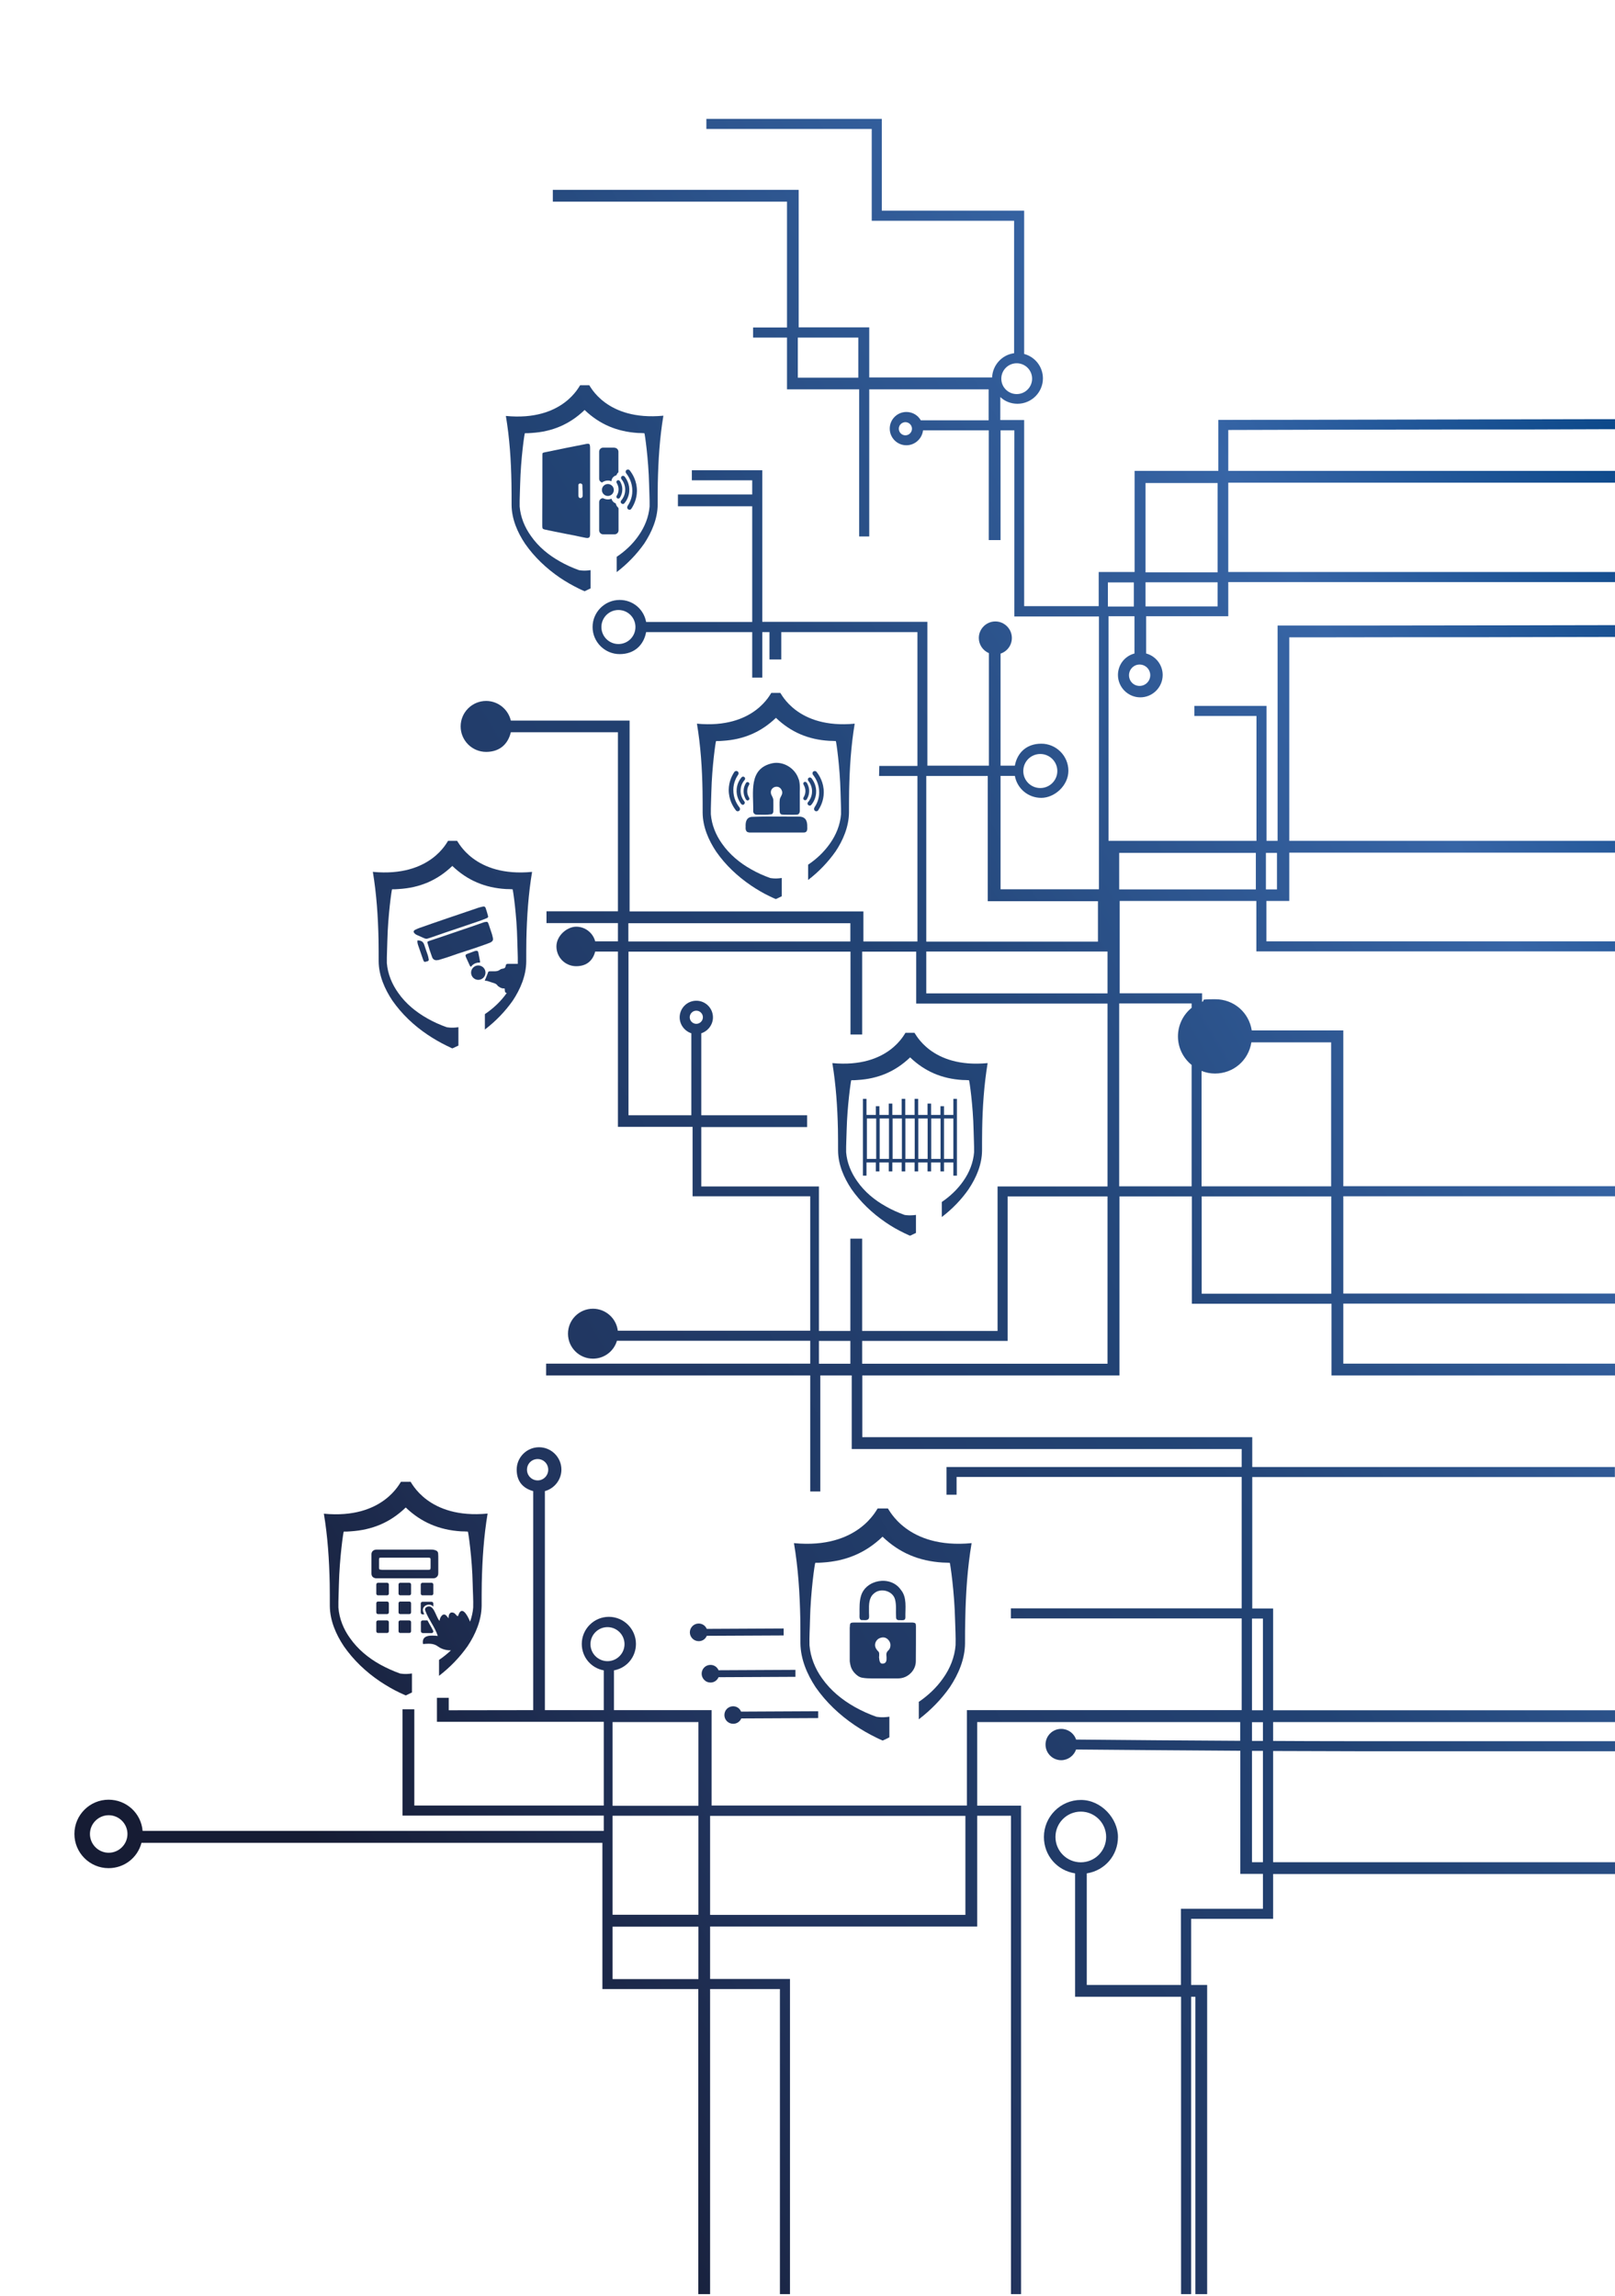 <?xml version="1.0" encoding="UTF-8"?>
<svg id="Laag_1" xmlns="http://www.w3.org/2000/svg" xmlns:xlink="http://www.w3.org/1999/xlink" version="1.1" viewBox="0 0 1300 1847.9">
  <!-- Generator: Adobe Illustrator 29.1.0, SVG Export Plug-In . SVG Version: 2.1.0 Build 142)  -->
  <defs>
    <style>
      .st0 {
        fill: url(#linear-gradient2);
      }

      .st1 {
        fill: url(#linear-gradient1);
      }

      .st2 {
        fill: url(#linear-gradient9);
      }

      .st3 {
        fill: url(#linear-gradient3);
      }

      .st4 {
        fill: url(#linear-gradient6);
      }

      .st5 {
        fill: url(#linear-gradient8);
      }

      .st6 {
        fill: url(#linear-gradient7);
      }

      .st7 {
        fill: url(#linear-gradient5);
      }

      .st8 {
        fill: url(#linear-gradient4);
      }

      .st9 {
        fill: url(#linear-gradient31);
      }

      .st10 {
        fill: url(#linear-gradient30);
      }

      .st11 {
        fill: url(#linear-gradient38);
      }

      .st12 {
        fill: url(#linear-gradient32);
      }

      .st13 {
        fill: url(#linear-gradient39);
      }

      .st14 {
        fill: url(#linear-gradient34);
      }

      .st15 {
        fill: url(#linear-gradient37);
      }

      .st16 {
        fill: url(#linear-gradient35);
      }

      .st17 {
        fill: url(#linear-gradient33);
      }

      .st18 {
        fill: url(#linear-gradient36);
      }

      .st19 {
        fill: url(#linear-gradient40);
      }

      .st20 {
        fill: url(#linear-gradient41);
      }

      .st21 {
        fill: url(#linear-gradient42);
      }

      .st22 {
        fill: url(#linear-gradient28);
      }

      .st23 {
        fill: url(#linear-gradient29);
      }

      .st24 {
        fill: url(#linear-gradient18);
      }

      .st25 {
        fill: url(#linear-gradient13);
      }

      .st26 {
        fill: url(#linear-gradient12);
      }

      .st27 {
        fill: url(#linear-gradient15);
      }

      .st28 {
        fill: url(#linear-gradient16);
      }

      .st29 {
        fill: url(#linear-gradient11);
      }

      .st30 {
        fill: url(#linear-gradient10);
      }

      .st31 {
        fill: url(#linear-gradient17);
      }

      .st32 {
        fill: url(#linear-gradient14);
      }

      .st33 {
        fill: url(#linear-gradient19);
      }

      .st34 {
        fill: url(#linear-gradient23);
      }

      .st35 {
        fill: url(#linear-gradient22);
      }

      .st36 {
        fill: url(#linear-gradient24);
      }

      .st37 {
        fill: url(#linear-gradient25);
      }

      .st38 {
        fill: url(#linear-gradient21);
      }

      .st39 {
        fill: url(#linear-gradient20);
      }

      .st40 {
        fill: url(#linear-gradient27);
      }

      .st41 {
        fill: url(#linear-gradient26);
      }

      .st42 {
        fill: url(#linear-gradient);
      }
    </style>
    <linearGradient id="linear-gradient" x1="1412.6" y1="498.7" x2="125.3" y2="1271.1" gradientUnits="userSpaceOnUse">
      <stop offset="0" stop-color="#0a4789"/>
      <stop offset=".2" stop-color="#3765a6"/>
      <stop offset=".5" stop-color="#224374"/>
      <stop offset=".8" stop-color="#21345d"/>
      <stop offset="1" stop-color="#161c34"/>
    </linearGradient>
    <linearGradient id="linear-gradient1" x1="1416.4" y1="505.1" x2="129.1" y2="1277.4" xlink:href="#linear-gradient"/>
    <linearGradient id="linear-gradient2" x1="1469.2" y1="593" x2="181.9" y2="1365.4" xlink:href="#linear-gradient"/>
    <linearGradient id="linear-gradient3" x1="1482.6" y1="615.4" x2="195.3" y2="1387.8" xlink:href="#linear-gradient"/>
    <linearGradient id="linear-gradient4" x1="1487.3" y1="623.3" x2="200" y2="1395.6" xlink:href="#linear-gradient"/>
    <linearGradient id="linear-gradient5" x1="1460.3" y1="578.2" x2="173" y2="1350.5" xlink:href="#linear-gradient"/>
    <linearGradient id="linear-gradient6" x1="1475.9" y1="604.1" x2="188.6" y2="1376.5" xlink:href="#linear-gradient"/>
    <linearGradient id="linear-gradient7" x1="1466.4" y1="588.3" x2="179" y2="1360.7" xlink:href="#linear-gradient"/>
    <linearGradient id="linear-gradient8" x1="1473.9" y1="600.9" x2="186.6" y2="1373.3" xlink:href="#linear-gradient"/>
    <linearGradient id="linear-gradient9" x1="1479.8" y1="610.7" x2="192.5" y2="1383.1" xlink:href="#linear-gradient"/>
    <linearGradient id="linear-gradient10" x1="1471.2" y1="596.3" x2="183.9" y2="1368.7" xlink:href="#linear-gradient"/>
    <linearGradient id="linear-gradient11" x1="1464.5" y1="585.1" x2="177.2" y2="1357.5" xlink:href="#linear-gradient"/>
    <linearGradient id="linear-gradient12" x1="1477.9" y1="607.5" x2="190.6" y2="1379.9" xlink:href="#linear-gradient"/>
    <linearGradient id="linear-gradient13" x1="1266" y1="254.3" x2="-21.3" y2="1026.7" xlink:href="#linear-gradient"/>
    <linearGradient id="linear-gradient14" x1="1242.9" y1="215.9" x2="-44.4" y2="988.2" xlink:href="#linear-gradient"/>
    <linearGradient id="linear-gradient15" x1="1259.8" y1="244.1" x2="-27.5" y2="1016.5" xlink:href="#linear-gradient"/>
    <linearGradient id="linear-gradient16" x1="1247.6" y1="223.7" x2="-39.7" y2="996.1" xlink:href="#linear-gradient"/>
    <linearGradient id="linear-gradient17" x1="1246.3" y1="221.6" x2="-41" y2="994" xlink:href="#linear-gradient"/>
    <linearGradient id="linear-gradient18" x1="1251" y1="229.4" x2="-36.3" y2="1001.8" xlink:href="#linear-gradient"/>
    <linearGradient id="linear-gradient19" x1="1271.1" y1="262.9" x2="-16.2" y2="1035.2" xlink:href="#linear-gradient"/>
    <linearGradient id="linear-gradient20" x1="1265.7" y1="253.9" x2="-21.6" y2="1026.3" xlink:href="#linear-gradient"/>
    <linearGradient id="linear-gradient21" x1="1272.3" y1="264.8" x2="-15" y2="1037.2" xlink:href="#linear-gradient"/>
    <linearGradient id="linear-gradient22" x1="1263.9" y1="250.8" x2="-23.4" y2="1023.2" xlink:href="#linear-gradient"/>
    <linearGradient id="linear-gradient23" x1="1273.4" y1="266.7" x2="-13.9" y2="1039" xlink:href="#linear-gradient"/>
    <linearGradient id="linear-gradient24" x1="1277.3" y1="273.1" x2="-10.1" y2="1045.5" xlink:href="#linear-gradient"/>
    <linearGradient id="linear-gradient25" x1="1257.8" y1="240.6" x2="-29.6" y2="1013" xlink:href="#linear-gradient"/>
    <linearGradient id="linear-gradient26" x1="1258.9" y1="242.6" x2="-28.4" y2="1014.9" xlink:href="#linear-gradient"/>
    <linearGradient id="linear-gradient27" x1="1256.6" y1="238.7" x2="-30.7" y2="1011.1" xlink:href="#linear-gradient"/>
    <linearGradient id="linear-gradient28" x1="1113.8" y1=".7" x2="-173.5" y2="773.1" xlink:href="#linear-gradient"/>
    <linearGradient id="linear-gradient29" x1="1115.1" y1="2.9" x2="-172.2" y2="775.3" xlink:href="#linear-gradient"/>
    <linearGradient id="linear-gradient30" x1="1124.2" y1="18" x2="-163.1" y2="790.4" xlink:href="#linear-gradient"/>
    <linearGradient id="linear-gradient31" x1="1125.4" y1="20" x2="-161.9" y2="792.4" xlink:href="#linear-gradient"/>
    <linearGradient id="linear-gradient32" x1="1126.5" y1="21.8" x2="-160.8" y2="794.2" xlink:href="#linear-gradient"/>
    <linearGradient id="linear-gradient33" x1="1112.9" y1="-.8" x2="-174.4" y2="771.5" xlink:href="#linear-gradient"/>
    <linearGradient id="linear-gradient34" x1="1131.7" y1="30.5" x2="-155.6" y2="802.8" xlink:href="#linear-gradient"/>
    <linearGradient id="linear-gradient35" x1="1580.5" y1="778.6" x2="293.2" y2="1551" xlink:href="#linear-gradient"/>
    <linearGradient id="linear-gradient36" x1="1591.7" y1="797.2" x2="304.4" y2="1569.6" xlink:href="#linear-gradient"/>
    <linearGradient id="linear-gradient37" x1="1576.6" y1="772" x2="289.3" y2="1544.4" xlink:href="#linear-gradient"/>
    <linearGradient id="linear-gradient38" x1="1122.2" y1="14.6" x2="-165.1" y2="787" xlink:href="#linear-gradient"/>
    <linearGradient id="linear-gradient39" x1="1555" y1="736" x2="267.7" y2="1508.4" xlink:href="#linear-gradient"/>
    <linearGradient id="linear-gradient40" x1="1591.7" y1="797.3" x2="304.4" y2="1569.6" xlink:href="#linear-gradient"/>
    <linearGradient id="linear-gradient41" x1="1447.1" y1="556.2" x2="159.8" y2="1328.6" xlink:href="#linear-gradient"/>
    <linearGradient id="linear-gradient42" x1="1572.2" y1="764.7" x2="284.9" y2="1537.1" xlink:href="#linear-gradient"/>
  </defs>
  <g>
    <path class="st42" d="M779.8,957c6.1-9.1,10.6-19.7,10.7-30.8,0-5.8,0-11.5.1-17.3.3-17.8,1.5-35.6,4.4-53.2-45.7,4.4-58.4-24.4-58.9-24.4-1.2,0-2.4,0-3.6,0s-2.4,0-3.6,0c-.5,0-13.2,28.7-58.9,24.4,2.9,17.6,4.1,35.4,4.5,53.2.1,5.8.1,11.5.1,17.3.1,11.1,4.6,21.6,10.7,30.8,7.4,10.6,16.9,19.6,27.6,26.9,4.8,3.3,9.9,6.2,15.1,8.7,1.4.7,2.9,1.4,4.3,2h.2c0,0,0,0,0,0h.2c1.5-.7,3-1.4,4.6-2.2v-14.5c-5.5.8-9.2,0-9.2,0-5.2-1.9-10.3-4.1-15.1-6.9-9-5-17.1-11.7-23-20.2-4.9-6.9-8.2-14.8-8.9-23.3-.1-5.9.3-11.8.4-17.6.5-20.1,3.5-40.4,3.7-40.4,1.7,0,3.5,0,5.2-.2,16.5-1,30.3-6.8,42.2-18.2,11.9,11.4,25.7,17.2,42.2,18.2,1.7,0,3.4.1,5.2.2.3,0,3.3,20.3,3.7,40.4.1,5.9.5,11.8.4,17.6-.7,8.5-3.9,16.4-8.8,23.3-4.7,6.7-10.6,12.2-17.2,16.7v12.1c8.4-6.4,15.8-14,21.8-22.7Z"/>
    <path class="st1" d="M767.4,884.5v12.9h-7.5v-7h-2.9v7h-7.5v-9.1h-2.9v9.1h-7.5v-12.9h-2.9v12.9h-7.5v-12.9h-2.9v12.9h-7.5v-9.1h-2.9v9.1h-7.5v-7h-2.9v7h-7.5v-12.9h-2.9v61.8h2.9v-10.6h7.5v7.2h2.9v-7.2h7.5v7.2h2.9v-7.2h7.5v7.2h2.9v-7.2h7.5s0,7.2,0,7.2h2.9v-7.2h7.5v7.2h2.9v-7.2h7.5v7.2h2.9v-7.2h7.5v10.6h2.9v-61.8h-2.9ZM697.8,932.8v-32.5h7.5v32.5h-7.5ZM708.1,932.8v-32.5h7.5v32.5h-7.5ZM718.5,932.8v-32.5h7.5v32.5h-7.5ZM728.8,932.8v-32.5h7.5s0,32.5,0,32.5h-7.5ZM739.2,932.8v-32.5h7.5v32.5h-7.5ZM749.6,932.8v-32.5h7.5v32.5h-7.5ZM759.9,932.8v-32.5h7.5v32.5h-7.5Z"/>
  </g>
  <g>
    <g>
      <g>
        <path class="st0" d="M322.2,1274h7.3c.8,0,1.4.6,1.4,1.4v7.3c0,.8-.6,1.4-1.4,1.4h-7.3c-.8,0-1.4-.6-1.4-1.4v-7.3c0-.8.6-1.4,1.4-1.4Z"/>
        <path class="st3" d="M322.2,1304.3h7.3c.8,0,1.4.6,1.4,1.4v7.3c0,.8-.6,1.4-1.4,1.4h-7.3c-.8,0-1.4-.6-1.4-1.4v-7.3c0-.8.6-1.4,1.4-1.4Z"/>
        <path class="st8" d="M340.1,1314.5h7.3c.8,0,1.4-.6,1.4-1.4v-.2c-.9-1.9-2-3.8-3.1-5.7-.5-.9-1.1-1.9-1.6-2.9h-3.9c-.8,0-1.4.6-1.4,1.4v7.3c0,.8.6,1.4,1.4,1.4Z"/>
        <path class="st7" d="M348.8,1270.4c1.5,0,2.6-.6,3.4-1.8.6-.9.6-1.8.6-2.7,0-3.8,0-7.6,0-11.3,0-1.3,0-2.6-.1-4,0-1.2-.6-2.1-1.7-2.6-.8-.3-1.7-.6-2.6-.7-2.6-.1-5.2,0-7.7,0-12.5,0-25.1,0-37.6,0-2.4,0-4.1,1.5-4.1,3.7,0,5.2,0,10.3,0,15.5,0,2.3,1.3,3.6,3.6,3.9.5,0,1,0,1.4,0,7.3,0,14.6,0,22,0h0c1.9,0,3.8,0,5.8,0,5.6,0,11.3,0,16.9,0ZM315.1,1263.6c-2.3,0-4.6,0-6.8,0-.5,0-1,0-1.4-.1-1.7-.2-1.8-.2-1.8-1.8,0-2.1,0-4.2,0-6.3,0-1.5.2-1.6,1.7-1.6,6.4,0,12.7,0,19.1,0h0c6.4,0,12.7,0,19.1,0,1.3,0,1.6.3,1.6,1.5,0,2,0,4.1,0,6.1,0,2-.2,2.2-2.2,2.2-9.8,0-19.6,0-29.3,0Z"/>
        <path class="st4" d="M322.2,1289.1h7.3c.8,0,1.4.6,1.4,1.4v7.3c0,.8-.6,1.4-1.4,1.4h-7.3c-.8,0-1.4-.6-1.4-1.4v-7.3c0-.8.6-1.4,1.4-1.4Z"/>
        <path class="st6" d="M330.3,1192.7c-1.2,0-2.5,0-3.8,0s-2.5,0-3.7,0c-.6,0-13.9,30.3-62.1,25.7,3.1,18.6,4.3,37.3,4.7,56.1.1,6.1.1,12.2.1,18.2.1,11.7,4.9,22.8,11.3,32.4,7.8,11.2,17.8,20.7,29.1,28.3,5.1,3.4,10.4,6.5,15.9,9.1,1.5.7,3,1.4,4.6,2.1h.2c0,0,0,0,0,0h.2c1.6-.8,3.2-1.5,4.8-2.3v-15.3c-5.8.9-9.7,0-9.7,0-5.5-2-10.8-4.4-15.9-7.2-9.5-5.3-18-12.3-24.3-21.3-5.2-7.2-8.6-15.6-9.3-24.6-.1-6.2.3-12.4.4-18.6.5-21.1,3.6-42.5,3.9-42.5,1.8,0,3.6,0,5.5-.2,17.4-1.1,31.9-7.1,44.4-19.2,12.5,12,27.1,18.1,44.5,19.2,1.8,0,3.6.1,5.5.2.3,0,3.5,21.4,3.9,42.5.1,6.2.6,12.4.4,18.6-.3,3.9-1.2,7.7-2.5,11.4-2.5-6.1-6.9-13.1-9.5-5-.6,1.8-2.1-1.4-3.5-2-3.7-1.6-4.4,2.1-4.3,4.1,0,0,.6,1-1.5-1.6-2.6-3.3-5.5.5-5.8,3.9-3.1-3.2-4.6-14.6-10.7-11-1,.8-1.2,1.6-.7,2.9,2.6,7.1,7.7,13,10,20.2-5.1-.5-13.3-1.2-11.9,6.5,4.3-.3,8.4-.8,12.1,2,3,2.2,6.7,3.1,10.4,3.1-3,2.8-6.2,5.4-9.6,7.7v12.8c8.8-6.8,16.6-14.8,23-23.9,6.4-9.6,11.1-20.7,11.3-32.4,0-6.1,0-12.2.1-18.2.4-18.8,1.6-37.6,4.7-56.1-48.2,4.6-61.5-25.7-62.1-25.7Z"/>
        <path class="st5" d="M340.1,1274h7.3c.8,0,1.4.6,1.4,1.4v7.3c0,.8-.6,1.4-1.4,1.4h-7.3c-.8,0-1.4-.6-1.4-1.4v-7.3c0-.8.6-1.4,1.4-1.4Z"/>
        <path class="st2" d="M342,1292.6h.1c1.1-.7,2.1-1,3.2-1,1.4,0,2.6.6,3.5,1.6v-2.5c0-.8-.6-1.4-1.4-1.4h-7.3c-.8,0-1.4.6-1.4,1.4v7.3c0,.8.6,1.4,1.4,1.4h1.4c-.3-.6-.6-1.3-.8-1.9-.7-1.9-.3-3.4,1.2-4.7h0Z"/>
        <path class="st30" d="M304.3,1289.1h7.3c.8,0,1.4.6,1.4,1.4v7.3c0,.8-.6,1.4-1.4,1.4h-7.3c-.8,0-1.4-.6-1.4-1.4v-7.3c0-.8.6-1.4,1.4-1.4Z"/>
        <path class="st29" d="M304.3,1274h7.3c.8,0,1.4.6,1.4,1.4v7.3c0,.8-.6,1.4-1.4,1.4h-7.3c-.8,0-1.4-.6-1.4-1.4v-7.3c0-.8.6-1.4,1.4-1.4Z"/>
        <path class="st26" d="M304.3,1304.3h7.3c.8,0,1.4.6,1.4,1.4v7.3c0,.8-.6,1.4-1.4,1.4h-7.3c-.8,0-1.4-.6-1.4-1.4v-7.3c0-.8.6-1.4,1.4-1.4Z"/>
      </g>
      <g>
        <path class="st25" d="M385,788.7c3.2,0,5.8-2.6,5.8-5.8s-2.6-5.8-5.8-5.8-5.8,2.6-5.8,5.8,2.6,5.8,5.8,5.8Z"/>
        <path class="st32" d="M342.6,755.6c.4,0,.8,0,1.1,0,1.4-.4,2.8-.8,4.1-1.3,3.5-1.2,6.9-2.4,10.4-3.6,3.2-1.1,6.3-2.1,9.5-3.2,6.4-2.2,12.7-4.3,19.1-6.5,1.7-.6,3.4-1.3,5.1-2,.6-.3,1.2-.7,1-1.5-.6-2.2-1.2-4.5-2-6.7-.4-1-1.1-1.3-2.1-1.1-1.2.3-2.4.5-3.6.9-8.5,2.9-17.1,5.8-25.6,8.7-7.4,2.5-14.8,5.1-22.2,7.7-1.1.4-2.2.9-3.2,1.4-1.5.8-1.6,1.8-.4,3,.5.5,1,.8,1.6,1.1,2,.9,4.1,1.8,6.1,2.7.4.2.7.2,1.1.3Z"/>
        <path class="st27" d="M385.7,774.8c.2,0,.4,0,.7,0,0-.2,0-.5,0-1-.2-1-.4-2.1-.6-3.1-.3-1.4-.5-2.7-.8-4.1-.2-.9-.6-1.4-1.6-1.3-.5,0-.9.1-1.4.3-1.9.7-3.8,1.4-5.7,2.1-1.7.7-1.9,1.1-1.2,2.8,1,2.3,2.1,4.5,3.1,6.8.3.5.6.8.9.9,1.4-2,3.8-3.4,6.5-3.4Z"/>
        <path class="st28" d="M300.1,701.6c3,18,4.2,36.3,4.6,54.5.1,5.9.1,11.8.1,17.7.1,11.3,4.8,22.2,11,31.5,7.6,10.9,17.3,20.1,28.3,27.5,4.9,3.3,10.1,6.3,15.4,8.9,1.5.7,2.9,1.4,4.4,2.1h.2c0,0,0,0,0,0h.2c1.6-.7,3.1-1.5,4.7-2.2v-14.8c-5.6.9-9.5,0-9.5,0-5.3-1.9-10.5-4.2-15.4-7-9.2-5.2-17.5-11.9-23.6-20.7-5-7-8.4-15.2-9.1-23.9-.1-6,.3-12,.4-18.1.5-20.5,3.5-41.3,3.8-41.3,1.8,0,3.5,0,5.3-.2,16.9-1,31-6.9,43.2-18.6,12.2,11.7,26.3,17.6,43.2,18.6,1.8,0,3.5.1,5.3.2.3,0,3.4,20.8,3.8,41.3.1,6,.5,12.1.4,18.1,0,.2,0,.4,0,.6-1.3,0-2.7,0-3.2,0-1.5,0-2.9,0-4.4,0-1.5,0-2,.3-2.2,1.9-.2,1.2-.8,1.7-1.9,1.9-.9.2-1.9.3-2.6.9-1.7,1.3-3.6,1.4-5.7,1.3-.5,0-1,0-1.6,0-2.1,0-2.1,0-2.7,1.9-.5,1.4-1.2,2.8-1.7,4.2-.2.4-.4.8-.6,1.4,1.1.2,1.9.2,2.7.5,1.3.4,2.6.9,4,1.3,1.4.4,2.8.9,3.6,2.2.2.4.7.6,1.1.9,1.3,1,2.8,1.6,4.6,1.4.1.8.2,1.4.2,1.9,0,1.1.6,1.7,1.5,1.8-4.8,6.8-10.8,12.4-17.6,17v12.4c8.6-6.6,16.2-14.4,22.4-23.2,6.2-9.3,10.8-20.2,10.9-31.5,0-5.9,0-11.8.1-17.7.4-18.3,1.6-36.5,4.6-54.5-46.8,4.5-59.8-25-60.4-25-1.2,0-2.4,0-3.6,0s-2.4,0-3.6,0c-.5,0-13.5,29.4-60.4,25Z"/>
        <path class="st31" d="M340.5,772.2c.8,2.3,1,2.3,3.3,1.6.1,0,.2,0,.3-.1.9-.2,1.1-.8,1-1.5-.2-1.1-.4-2.2-.7-3.2-.9-2.7-1.9-5.3-2.7-7.9-.9-3-2.1-4-5.6-4.2,0,.5-.2,1-.1,1.5.1.9.3,1.7.6,2.5,1.3,3.8,2.6,7.6,3.9,11.3Z"/>
        <path class="st24" d="M352.8,772.8c2.3-.7,4.6-1.4,6.8-2.1,3-1,6-2.1,9-3.1,3.7-1.2,7.4-2.4,11-3.6,3.4-1.1,6.8-2.3,10.2-3.5,1.6-.6,3.2-1.1,4.8-1.8,1.2-.6,2.3-1.3,2.3-3-.3-1.3-.5-2.6-.9-3.8-.8-2.6-1.8-5.2-2.6-7.8-.7-2.1-1-2.4-3.2-1.9-.3,0-.6.1-.8.2-6.3,2.2-12.6,4.4-18.9,6.5-8.4,2.9-16.7,5.7-25.1,8.5-1.4.5-1.6.6-1.2,1.9,1.1,3.8,2.3,7.6,3.7,11.3.8,2,2.7,2.7,4.8,2.1Z"/>
      </g>
      <g>
        <path class="st33" d="M649.3,630c-.4-.7-1.3-.9-2-.5-.7.4-.9,1.3-.5,2,.6,1,1.7,3.1,1.5,5.9-.1,2-.9,3.5-1.5,4.5-.4.7-.2,1.6.5,2,.2.2.5.2.8.2.5,0,1-.2,1.3-.7,1.1-1.8,1.8-3.8,1.9-5.8.3-3.5-1.1-6.3-1.9-7.6Z"/>
        <path class="st39" d="M642.9,627.3c-2.6-8.7-12-14.7-21-13-19.7,4.2-15.3,23.5-15.6,38.7,0,1.7,1.3,2.8,3,2.7,3.9,0,7.9.3,11.7-.3,1.1-.3,1.5-1.5,1.5-2.5,0-2.9.1-6,0-9-.1-1.6-1.1-3-1.7-4.4-2.1-6.1,6.8-9.1,8.7-2.7.8,2.5-1.2,4.2-1.8,6.5-.4,3.1-.1,6.6-.1,9.8,0,.7.2,1.4.6,1.9l.2.2c.5.4,1.2.5,1.9.5,3.6,0,7.5.2,11.1,0,1.5,0,2.3-1.2,2.4-2.7,0-3.7,0-7.4,0-11.1-.2-4.8.6-9.9-.8-14.6Z"/>
        <path class="st38" d="M651.7,648.5c.5,0,.9-.2,1.3-.6,1.3-1.5,3.5-4.8,3.9-9.3.6-6.1-2.4-10.6-3.7-12.2-.6-.7-1.6-.8-2.3-.3-.7.6-.8,1.6-.3,2.3,1.1,1.3,3.5,4.9,3,9.8-.3,3.6-2.1,6.3-3.2,7.5-.6.7-.5,1.7.2,2.3.3.3.7.4,1.1.4Z"/>
        <path class="st35" d="M672.5,685.5c6.2-9.3,10.7-20,10.9-31.3,0-5.9,0-11.7.1-17.6.4-18.1,1.5-36.2,4.5-54.1-46.5,4.4-59.4-24.8-59.9-24.8-1.2,0-2.4,0-3.6,0s-2.4,0-3.6,0c-.5,0-13.4,29.2-59.9,24.8,3,17.9,4.2,36,4.5,54.1.1,5.9.1,11.7.1,17.6.1,11.3,4.7,22,10.9,31.3,7.5,10.8,17.2,19.9,28.1,27.3,4.9,3.3,10,6.3,15.3,8.8,1.5.7,2.9,1.4,4.4,2h.2c0,0,0,0,0,0h.2c1.6-.7,3.1-1.5,4.6-2.2v-14.7c-5.6.9-9.4,0-9.4,0-5.3-1.9-10.4-4.2-15.3-7-9.1-5.1-17.3-11.9-23.4-20.6-5-7-8.3-15.1-9-23.7-.1-6,.3-12,.4-17.9.5-20.4,3.5-41,3.8-41,1.7,0,3.5,0,5.3-.2,16.7-1,30.8-6.9,42.9-18.5,12.1,11.6,26.1,17.5,42.9,18.5,1.7,0,3.5.1,5.3.2.3,0,3.3,20.6,3.8,41,.1,6,.5,12,.4,17.9-.7,8.6-4,16.7-9,23.7-4.8,6.8-10.8,12.4-17.5,16.9v12.3c8.5-6.5,16-14.3,22.2-23.1Z"/>
        <path class="st34" d="M655.6,650.1c-.6.8-.4,2,.5,2.6.3.2.7.3,1,.3.6,0,1.2-.3,1.5-.8,2-3,4.4-7.8,4.5-14.2.1-8.1-3.6-13.9-5.8-16.7-.6-.8-1.8-.9-2.6-.3-.8.6-.9,1.8-.3,2.6,1.9,2.4,5.1,7.4,5,14.3,0,5.8-2.5,10.1-3.9,12.2Z"/>
        <path class="st36" d="M602.9,670.1c7.2,0,14.5,0,21.6,0h.3c7.2,0,14.7,0,21.8,0,2.9.2,3.4-1.8,3.2-4.3.2-5.2-1.4-8.6-7-8.5-12.6.1-25.3-.3-37.7.2-4.4.5-5.1,4.2-4.9,8.2-.2,1.9.3,4.3,2.7,4.3Z"/>
        <path class="st37" d="M597.9,647.8c.4,0,.7-.1,1-.4.7-.6.8-1.6.3-2.3-1.1-1.3-3.5-4.9-3-9.8.3-3.7,2.1-6.3,3.2-7.5.6-.7.5-1.7-.2-2.3-.7-.6-1.7-.5-2.3.2-1.3,1.5-3.5,4.8-3.9,9.3-.6,6.1,2.4,10.6,3.7,12.2.3.4.8.6,1.3.6Z"/>
        <path class="st41" d="M601.7,644.3c.3,0,.5,0,.8-.2.7-.4.9-1.3.5-2-.6-1-1.7-3.1-1.5-5.9.1-1.6.6-3.1,1.5-4.5.4-.7.2-1.6-.5-2-.7-.4-1.6-.2-2,.5-1.1,1.8-1.8,3.8-1.9,5.8-.3,3.5,1.1,6.3,1.9,7.6.3.4.8.7,1.3.7Z"/>
        <path class="st40" d="M594.2,623.5c.6-.8.4-2-.5-2.6-.8-.6-2-.4-2.6.5-2,3-4.4,7.8-4.5,14.2-.1,8.1,3.6,13.9,5.8,16.7.4.5.9.7,1.4.7s.8-.1,1.2-.4c.8-.6.9-1.8.3-2.6-1.9-2.4-5.1-7.4-5-14.3,0-5.8,2.5-10.1,3.9-12.2Z"/>
      </g>
      <g>
        <path class="st22" d="M474.2,310.1c-1.2,0-2.4,0-3.6,0s-2.4,0-3.6,0c-.5,0-13.4,29.2-59.8,24.7,3,17.9,4.2,36,4.5,54.1.1,5.8.1,11.7.1,17.6.1,11.2,4.7,22,10.9,31.2,7.5,10.8,17.2,19.9,28,27.3,4.9,3.3,10,6.2,15.3,8.8,1.4.7,2.9,1.4,4.4,2h.2c0,0,0,0,0,0h.2c1.6-.7,3.1-1.5,4.6-2.2v-14.7c-5.6.9-9.4,0-9.4,0-5.3-1.9-10.4-4.2-15.3-7-9.1-5.1-17.3-11.8-23.4-20.6-5-7-8.3-15.1-9-23.7-.1-6,.3-11.9.4-17.9.5-20.4,3.5-41,3.8-41,1.7,0,3.5,0,5.3-.2,16.7-1,30.7-6.9,42.8-18.5,12.1,11.6,26.1,17.4,42.8,18.5,1.7,0,3.5.1,5.3.2.3,0,3.3,20.6,3.8,41,.1,6,.5,11.9.4,17.9-.7,8.6-4,16.7-9,23.7-4.7,6.8-10.8,12.4-17.5,16.9v12.3c8.5-6.5,16-14.2,22.2-23,6.1-9.3,10.7-20,10.8-31.2,0-5.8,0-11.7.1-17.6.4-18.1,1.5-36.2,4.5-54.1-46.4,4.4-59.3-24.7-59.8-24.7Z"/>
        <path class="st23" d="M473.1,357.2c-.8,0-1.7.2-2.5.4-5.1,1-10.1,2-15.2,3-5.7,1.2-11.3,2.3-17,3.5-1.8.4-1.8.5-1.8,2.3,0,16.6,0,33.2-.1,49.8,0,2.4,0,4.9,0,7.3,0,2,.4,2.4,2.3,2.8,2.5.6,5.1,1,7.7,1.6,2.8.6,5.7,1.1,8.5,1.7,2.6.5,5.2,1,7.8,1.5,2.9.6,5.7,1.3,8.6,1.8,2.8.5,3.6-.3,3.6-3.1,0-11.6,0-23.1,0-34.7h0c0-11.2,0-22.4,0-33.7,0-.8,0-1.7-.1-2.5-.2-1.4-.6-1.8-2-1.7ZM469,399.2c-.1,1.5-1.8,2.3-2.9,1.3-.4-.3-.5-1.1-.5-1.7,0-2.5,0-4.4,0-6.4,0-.5,0-1.2,0-2.1,0-.2.1-.5.3-.7.6-.7,1.9-.6,2.5,0,.4.4.4.8.4,1.7,0,1.6.1,3.2.2,4.7,0,1.1,0,2.1,0,3.2Z"/>
      </g>
      <path class="st10" d="M498.9,387.2c-.4-.7-1.3-.9-2-.5-.7.4-.9,1.3-.5,2,.6,1,1.7,3.1,1.5,5.9-.1,2-.9,3.5-1.5,4.5-.4.7-.2,1.6.5,2,.2.2.5.2.8.2.5,0,1-.2,1.3-.7,1.1-1.8,1.8-3.8,1.9-5.8.3-3.5-1.1-6.3-1.9-7.6Z"/>
      <path class="st9" d="M501.3,405.7c.5,0,.9-.2,1.3-.6,1.3-1.5,3.5-4.8,3.9-9.3.6-6.1-2.4-10.6-3.7-12.2-.6-.7-1.6-.8-2.3-.3-.7.6-.8,1.6-.3,2.3,1.1,1.3,3.5,4.9,3,9.8-.3,3.6-2.1,6.3-3.2,7.5-.6.7-.5,1.7.2,2.3.3.3.7.4,1.1.4Z"/>
      <path class="st12" d="M505.2,407.4c-.6.8-.4,2,.5,2.6.3.2.7.3,1,.3.6,0,1.2-.3,1.5-.8,2-3,4.4-7.8,4.5-14.2.1-8.1-3.6-13.9-5.8-16.7-.6-.8-1.8-.9-2.6-.3-.8.6-.9,1.8-.3,2.6,1.9,2.4,5.1,7.4,5,14.3,0,5.8-2.5,10.1-3.9,12.2Z"/>
      <path class="st17" d="M494.7,360.3h-9.2c-1.7,0-3.2,1.4-3.2,3.2v21.9c0,1.4,1,2.6,2.3,3,1.3-1,2.9-1.6,4.6-1.6s2,.2,2.9.6c.2-1.7,1-3.3,2.6-4.2.4-.3.9-.5,1.4-.6.4-.9.9-1.8,1.7-2.5,0,0,0,0,0,0v-16.5c0-1.7-1.4-3.2-3.2-3.2Z"/>
      <path class="st14" d="M497.6,408.6c-1.1-.9-1.7-2.2-2-3.5-.3-.1-.7-.2-1-.4-1.2-.7-2-1.9-2.4-3.3-.9.4-1.9.6-3,.6s-2.7-.4-3.8-1c-1.7,0-3.1,1.4-3.1,3.2v22.7c0,1.7,1.4,3.2,3.2,3.2h9.2c1.7,0,3.2-1.4,3.2-3.2v-17.9c0,0-.2,0-.3-.2Z"/>
      <g>
        <path class="st16" d="M739.6,1370.1v13.8c9.6-7.4,18.1-16,25-25.9,6.9-10.4,12.1-22.5,12.2-35.2,0-6.6,0-13.2.2-19.8.4-20.4,1.7-40.8,5.1-60.9-52.3,5-66.8-27.9-67.4-27.9-1.3,0-2.7,0-4.1,0s-2.7,0-4.1,0c-.6,0-15.1,32.9-67.4,27.9,3.4,20.1,4.7,40.5,5.1,60.9.1,6.6.1,13.2.1,19.8.2,12.7,5.3,24.7,12.2,35.2,8.4,12.1,19.3,22.4,31.6,30.7,5.5,3.7,11.3,7,17.2,9.9,1.6.8,3.3,1.6,5,2.3h.2c0,0,0,0,0,0h.2c1.8-.8,3.5-1.6,5.2-2.5v-16.6c-6.3,1-10.6,0-10.6,0-5.9-2.1-11.7-4.7-17.2-7.8-10.3-5.8-19.5-13.3-26.4-23.1-5.6-7.8-9.3-17-10.1-26.6-.2-6.7.3-13.4.4-20.2.5-22.9,3.9-46.2,4.3-46.2,2,0,3.9,0,5.9-.2,18.8-1.2,34.6-7.7,48.2-20.8,13.6,13.1,29.4,19.6,48.2,20.8,2,.1,3.9.1,5.9.2.3,0,3.8,23.2,4.3,46.2.2,6.7.6,13.5.4,20.2-.8,9.7-4.5,18.8-10.1,26.6-5.3,7.6-12.1,13.9-19.7,19.1Z"/>
        <path class="st18" d="M684,1309.7c0,9,0,18,0,27,0,1.1.3,2.2.5,3.3.7,3.6,2.8,6.5,5.7,8.7,1.3,1,2.7,1.6,4.3,1.8,2.5.4,5,.5,7.5.5,6.9,0,13.7,0,20.6,0,4.4,0,8.1-1.6,11.1-4.9,2.3-2.6,3.5-5.7,3.5-9.1.1-9.4.1-18.7.1-28.1,0-2.3-.5-2.7-2.7-2.9-.3,0-.7,0-1,0-7.6,0-15.1,0-22.7,0h0c-3,0-5.9,0-8.9,0-4.8,0-9.5,0-14.3,0-3.3,0-3.6.4-3.6,3.6ZM708.3,1318.5c2.3-.9,4.4-.7,6.2.9,2,1.8,2.7,4.1,2,6.7-.2.7-.8,1.8-1.4,2.3-1.2,1.1-1.8,2.3-1.6,3.9.1,1.2.2,2.3.1,3.5-.1,1.7-.8,3.2-3.2,3.3-.8,0-1.5-.3-1.9-1-.7-1.2-.7-2.6-.9-4,0-.4,0-.8.1-1.2,0-.6,0-1.3,0-1.9,0-.6-.2-1.2-.6-1.6-.9-.9-1.8-2-2.3-3.2-1.3-2.9.4-6.5,3.4-7.7Z"/>
        <path class="st15" d="M693.9,1304c7.4.7,5.4-2,5.6-7.5-.1-4.9-.1-10.6,4-13.9,5.3-4.8,15.2-2.2,17,4.9,1.2,4.8.5,9.2.8,14.2,0,1,.2,2.2,2.1,2.4h1c1.3,0,2.9.2,3.7-.4l.2-.2c.4-.3.4-1,.5-1.5-.2-7.6,1.5-16.2-3.7-22.4-8.3-11.9-28.4-8.2-32.1,5.2-1.3,4.5-1.1,9.4-1.1,14,.1,2.1-.7,5.2,2.1,5.3Z"/>
      </g>
      <circle class="st11" cx="489.3" cy="394.4" r="4.8"/>
    </g>
    <g>
      <path class="st13" d="M562.5,1321c2.9,0,5.4-1.7,6.4-4.3l61.9-.3v-5.6s-1.1,0-1.1,0l-60.8.3c-1.1-2.6-3.6-4.3-6.5-4.3-3.9,0-7.1,3.2-7.1,7.1,0,3.9,3.2,7.1,7.1,7.1h0ZM562.5,1319.9h0s0,0,0,0Z"/>
      <path class="st19" d="M596.7,1377.7l60.8-.3h1.1s0,5.5,0,5.5l-61.9.3c-1.1,2.6-3.6,4.3-6.5,4.3-1.9,0-3.6-.7-5-2-1.3-1.3-2.1-3.1-2.1-5,0-1.9.7-3.7,2-5,1.3-1.3,3.1-2.1,5-2.1,2.9,0,5.4,1.7,6.4,4.3Z"/>
      <path class="st20" d="M59.9,1476.2c0,15.1,12.3,27.5,27.5,27.5,12.6,0,23.3-8.3,26.5-20.4h371v117.7s77.2,0,77.2,0v245.6s9.5,0,9.5,0v-245.6h56.2v245.6s8.1,0,8.1,0v-253.7s-64.3,0-64.3,0v-42.2h215s0-89.2,0-89.2h27.2v385.1s8.1,0,8.1,0v-393.2s-35.3,0-35.3,0v-67.3h211.7v15.1c-40.4-.2-89.7-.6-132.1-1-1.7-5.1-6.5-8.6-12-8.6-7,0-12.6,5.7-12.6,12.6,0,7,5.7,12.6,12.6,12.6,5.4,0,10.2-3.5,12-8.6,48.1.4,93.8.8,132.2,1v99.1s18.2,0,18.2,0v28.1h-66s0,61.3,0,61.3h-75.8v-89.8c14.6-2.3,25.1-14.5,25.1-29.3s-13.4-29.8-29.8-29.8-29.8,13.4-29.8,29.8c0,14.8,10.5,27,25.1,29.3v99.3s85.3,0,85.3,0v239.4s8.1,0,8.1,0v-239.4h3.4v239.4s9.5,0,9.5,0v-248.9s-12.9,0-12.9,0v-53.2h66s0-36.1,0-36.1h275.3s0-9.5,0-9.5h-275.3v-89.5c14,0,43.7.1,67,.2h208.3c0,0,0-8.1,0-8.1h-182.1s-27.7,0-27.7,0c-23.1,0-51.9-.1-65.5-.2v-15.2h275.3s0-9.5,0-9.5h-275.3v-81.9s-16.8,0-16.8,0v-105.8h291.9s0-8.1,0-8.1h-291.9v-24s-313.9,0-313.9,0v-49.7h207s0-144.1,0-144.1h58.3v86.4s112.4,0,112.4,0v57.7s228.4,0,228.4,0v-9.5s-218.9,0-218.9,0v-48.3h218.9s0-8.1,0-8.1h-218.9v-78.3h218.9s0-8.1,0-8.1h-218.9v-125.4s-73.7,0-73.7,0c-2.3-14.6-14.5-25.1-29.3-25.1s-7.2.7-10.7,2.1v-6.9s-66.3,0-66.3,0v-74.3h110v40.6s289,0,289,0v-8.1s-280.9,0-280.9,0v-32.5h18.4s0-38.9,0-38.9h262.6s0-9.5,0-9.5h-262.6v-163.8c11,0,49.3,0,89.7-.1h58.5c46.8-.1,95.2-.2,101.3-.2h13v-9.5s-13,0-13,0c-17.1.1-126.8.2-192.3.3h-66.6c0,.1,0,173.3,0,173.3h-8.9v-108.6s-58.1,0-58.1,0v8.1s50,0,50,0v100.5h-119.1v-180.8h20.9v30c-7.9,2.1-13.3,9.1-13.3,17.3,0,9.9,8.1,18,18,18s18-8.1,18-18c0-8.1-5.5-15.2-13.3-17.3v-30h66.1s0-27.5,0-27.5h311.8s0-8.1,0-8.1h-311.8v-71.9h311.8s0-9.5,0-9.5h-311.8v-32.9c22.5-.1,108.5-.3,177.8-.4h61.8c27.9-.1,52.4-.2,59.2-.2h13s0-8.1,0-8.1h-13c-19.7,0-84.4.2-146.7.3l-90,.2c-37.4,0-64.8.1-66.1.1h-4s0,41,0,41h-67.4s0,81.4,0,81.4h-28.9s0,27.5,0,27.5h-60v-149.8s-19.2,0-19.2,0v-18.5c3.7,3.5,8.6,5.4,13.8,5.4,11.3,0,20.5-9.2,20.5-20.4,0-9.3-6.2-17.3-15.1-19.7v-115.3s-114.6,0-114.6,0v-73.9s-141.2,0-141.2,0v8.1s133.1,0,133.1,0v73.9s114.6,0,114.6,0v106.6c-9.8,1.3-17.3,9.6-17.7,19.5h-98.9v-40.3s-56.8,0-56.8,0v-110.7s-197.9,0-197.9,0v9.5s188.5,0,188.5,0v101.3h-27.3s0,8.1,0,8.1h27.3v41.7s58.1,0,58.1,0v118.4s8.1,0,8.1,0v-118.4h96.1v24.9h-54.6c-2.4-4.2-6.8-6.7-11.6-6.7-7.4,0-13.4,6-13.4,13.4,0,7.4,6,13.4,13.4,13.4,6.9,0,12.6-5.3,13.4-12h52.9v88.3s9.5,0,9.5,0v-88.3h11.1v149.8s68.1,0,68.1,0v219.6h-79.2v-91.3h11.5c1.9,10.3,10.7,17.7,21.3,17.7s21.8-9.8,21.8-21.8c0-12-9.8-21.8-21.8-21.8s-19.4,7.4-21.3,17.7h-11.5v-90.2c5.4-1.8,9.1-6.8,9.1-12.6,0-7.3-6-13.3-13.3-13.3s-13.3,6-13.3,13.3c0,5.3,3.2,10.1,8.1,12.2v90.6h-49.5v-115.8s-132.9,0-132.9,0v-122s-56.7,0-56.7,0v8.1s48.6,0,48.6,0v11.4h-59.8s0,9.5,0,9.5h59.8v93.1h-85.4c-1.9-10.3-10.7-17.7-21.3-17.7-12,0-21.8,9.8-21.8,21.8s9.8,21.8,21.8,21.8,19.4-7.4,21.3-17.7h85.4v36.6s8.1,0,8.1,0v-36.6h5.8v22s9.5,0,9.5,0v-22h109.6v107.7h-30.7s-.2,8.1-.2,8.1h30.9v133.2h-43.5v-24.2s-188.2,0-188.2,0v-153.6s-95.6,0-95.6,0c-2.2-9.2-10.4-15.8-19.9-15.8-11.3,0-20.5,9.2-20.5,20.5s9.2,20.5,20.5,20.5,17.7-6.6,19.9-15.8h86.2v144.1h-57.5s0,9.5,0,9.5h57.5v14.7h-18.3c-1.8-6.9-8.1-11.8-15.3-11.8s-15.9,7.1-15.9,15.9c0,8.8,7.1,15.9,15.9,15.9s13.5-4.9,15.3-11.8h18.3v141.1s60.1,0,60.1,0v55.9s94.7,0,94.7,0v108.2h-154.9c-1.2-10-9.8-17.7-20-17.7-11.1,0-20.1,9-20.1,20.1,0,11.1,9,20.1,20.1,20.1,9,0,16.8-5.9,19.3-14.4h155.6v18.4h-212.6s0,9.5,0,9.5h212.6v93.4s8.1,0,8.1,0v-93.4h25.3v59.2s313.9,0,313.9,0v14.5h-237.6s0,22.3,0,22.3h8.1s0-14.3,0-14.3h229.5v105.8h-185.8s0,8.1,0,8.1h185.8v73.8h-221.2s0,76.8,0,76.8h-205.5s0-76.8,0-76.8h-78.6v-32c10.3-1.9,17.7-10.7,17.7-21.3,0-12-9.8-21.8-21.8-21.8s-21.8,9.8-21.8,21.8c0,10.6,7.4,19.4,17.7,21.3v32h-47.4v-176.3c7.8-2.1,13.3-9.3,13.3-17.3,0-9.9-8.1-18-18-18-9.9,0-18,8.1-18,18s5.5,15.2,13.3,17.3v176.3s-68,.1-68,.1v-10s-9.5,0-9.5,0v19.3s134.3,0,134.3,0v67.4h-152.5v-77.5s-9.5,0-9.5,0v85.6s162,0,162,0v12.3H114.8c-1.2-14.2-13-25.1-27.4-25.1-15.1,0-27.5,12.3-27.5,27.5ZM87.5,1461.1c8.3,0,15.1,6.8,15.1,15.1,0,8.3-6.8,15.1-15.1,15.1-8.3,0-15.1-6.8-15.1-15.1s6.8-15.1,15.1-15.1ZM562.2,1550.8v42.2h-69.1v-42.2h69.1ZM562.2,1461.5v79.7h-69.1v-79.7h69.1ZM562.2,1386.1v67.4h-69.1v-67.4h69.1ZM890.4,1478.6c0,11.2-9.1,20.4-20.4,20.4-11.2,0-20.4-9.1-20.4-20.4,0-11.2,9.1-20.4,20.4-20.4,11.2,0,20.4,9.1,20.4,20.4ZM1016.6,1409.4v89.5h-8.8v-89.6s8.8,0,8.8,0ZM1016.6,1386.1v15.2s-8.8,0-8.8,0v-15.1h8.8ZM1016.6,1302.8v73.8h-8.8v-73.8h8.8ZM959.2,954.9h-58.3v-147.2h58.3v3.5c-7,5.7-11,14.1-11,23s4,17.3,11,23v97.6ZM1019,715.9v-29.4h8.9v29.4h-8.9ZM806,304.8c0-6.8,5.5-12.4,12.4-12.4,6.8,0,12.4,5.5,12.4,12.4,0,6.8-5.5,12.4-12.4,12.4-6.8,0-12.4-5.5-12.4-12.4ZM505.8,757.8v-14.7h178.7v14.7h-178.7ZM571.6,1541.3v-79.7s205.5,0,205.5,0v79.7h-205.5ZM684.5,1079.3v18.4h-25.3v-18.4h25.3ZM811.1,1079.3v-116.3h80.4v134.7h-197.5v-18.4h117.1ZM694,832.7v-66.7h43.5v41.8s154,0,154,0v147.2h-88.5s0,116.3,0,116.3h-109v-74.3s-9.5,0-9.5,0v74.3h-25.3v-116.3s-94.7,0-94.7,0v-47.8h85.2s0-9.5,0-9.5h-85.2v-66c5.5-1.8,9.4-7,9.4-12.8,0-7.4-6-13.4-13.4-13.4-7.4,0-13.4,6-13.4,13.4,0,5.8,3.9,11,9.4,12.8v66h-50.6v-131.7h178.7v66.7s9.5,0,9.5,0ZM565.8,818.8c0,2.9-2.4,5.3-5.3,5.3s-5.3-2.4-5.3-5.3,2.4-5.3,5.3-5.3,5.3,2.4,5.3,5.3ZM912.7,468.8v19.4h-20.9v-19.4h20.9ZM745.6,757.8v-133.2h49.5v100.8s88.7,0,88.7,0v32.5h-138.1ZM745.6,799.6v-33.7h145.9v33.7h-145.9ZM908.8,543.5c0-4.7,3.8-8.6,8.5-8.6s8.6,3.8,8.6,8.6c0,4.7-3.8,8.6-8.6,8.6s-8.5-3.8-8.5-8.6ZM922.1,460.7v-71.9h58v71.9h-58ZM922.1,488.1v-19.4h58v19.4h-58ZM1010.9,686.5v29.4h-110v-29.4h110ZM489,1309.7c7.5,0,13.7,6.1,13.7,13.7,0,7.5-6.1,13.7-13.7,13.7-7.5,0-13.7-6.1-13.7-13.7,0-7.5,6.1-13.7,13.7-13.7ZM432.8,1174.4c4.7,0,8.5,3.8,8.5,8.6,0,4.7-3.8,8.6-8.5,8.6-4.7,0-8.6-3.8-8.6-8.6s3.8-8.6,8.6-8.6ZM497.8,518.4c-7.5,0-13.7-6.1-13.7-13.7,0-7.5,6.1-13.7,13.7-13.7s13.7,6.1,13.7,13.7-6.1,13.7-13.7,13.7ZM837.4,606.9c7.5,0,13.7,6.1,13.7,13.7,0,7.5-6.1,13.7-13.7,13.7s-13.7-6.1-13.7-13.7,6.1-13.7,13.7-13.7ZM728.8,350.4c-2.9,0-5.3-2.4-5.3-5.3s2.4-5.3,5.3-5.3c2.9,0,5.3,2.4,5.3,5.3s-2.4,5.3-5.3,5.3ZM642.2,304v-32.3h48.7v32.3h-48.7ZM1071.6,963v78.3h-104.3v-78.3h104.3ZM978,864.1c14.8,0,27-10.5,29.3-25.1h64.2v115.9h-104.3v-92.9c3.5,1.4,7.1,2.1,10.7,2.1Z"/>
      <path class="st21" d="M571.9,1354.3h0c-1.9,0-3.7-.7-5-2.1-1.3-1.3-2.1-3.1-2.1-5,0-3.9,3.1-7.1,7.1-7.1,2.9,0,5.4,1.7,6.5,4.3l60.8-.3h1.1s0,5.6,0,5.6l-61.9.3c-1.1,2.6-3.6,4.3-6.4,4.3Z"/>
    </g>
  </g>
</svg>